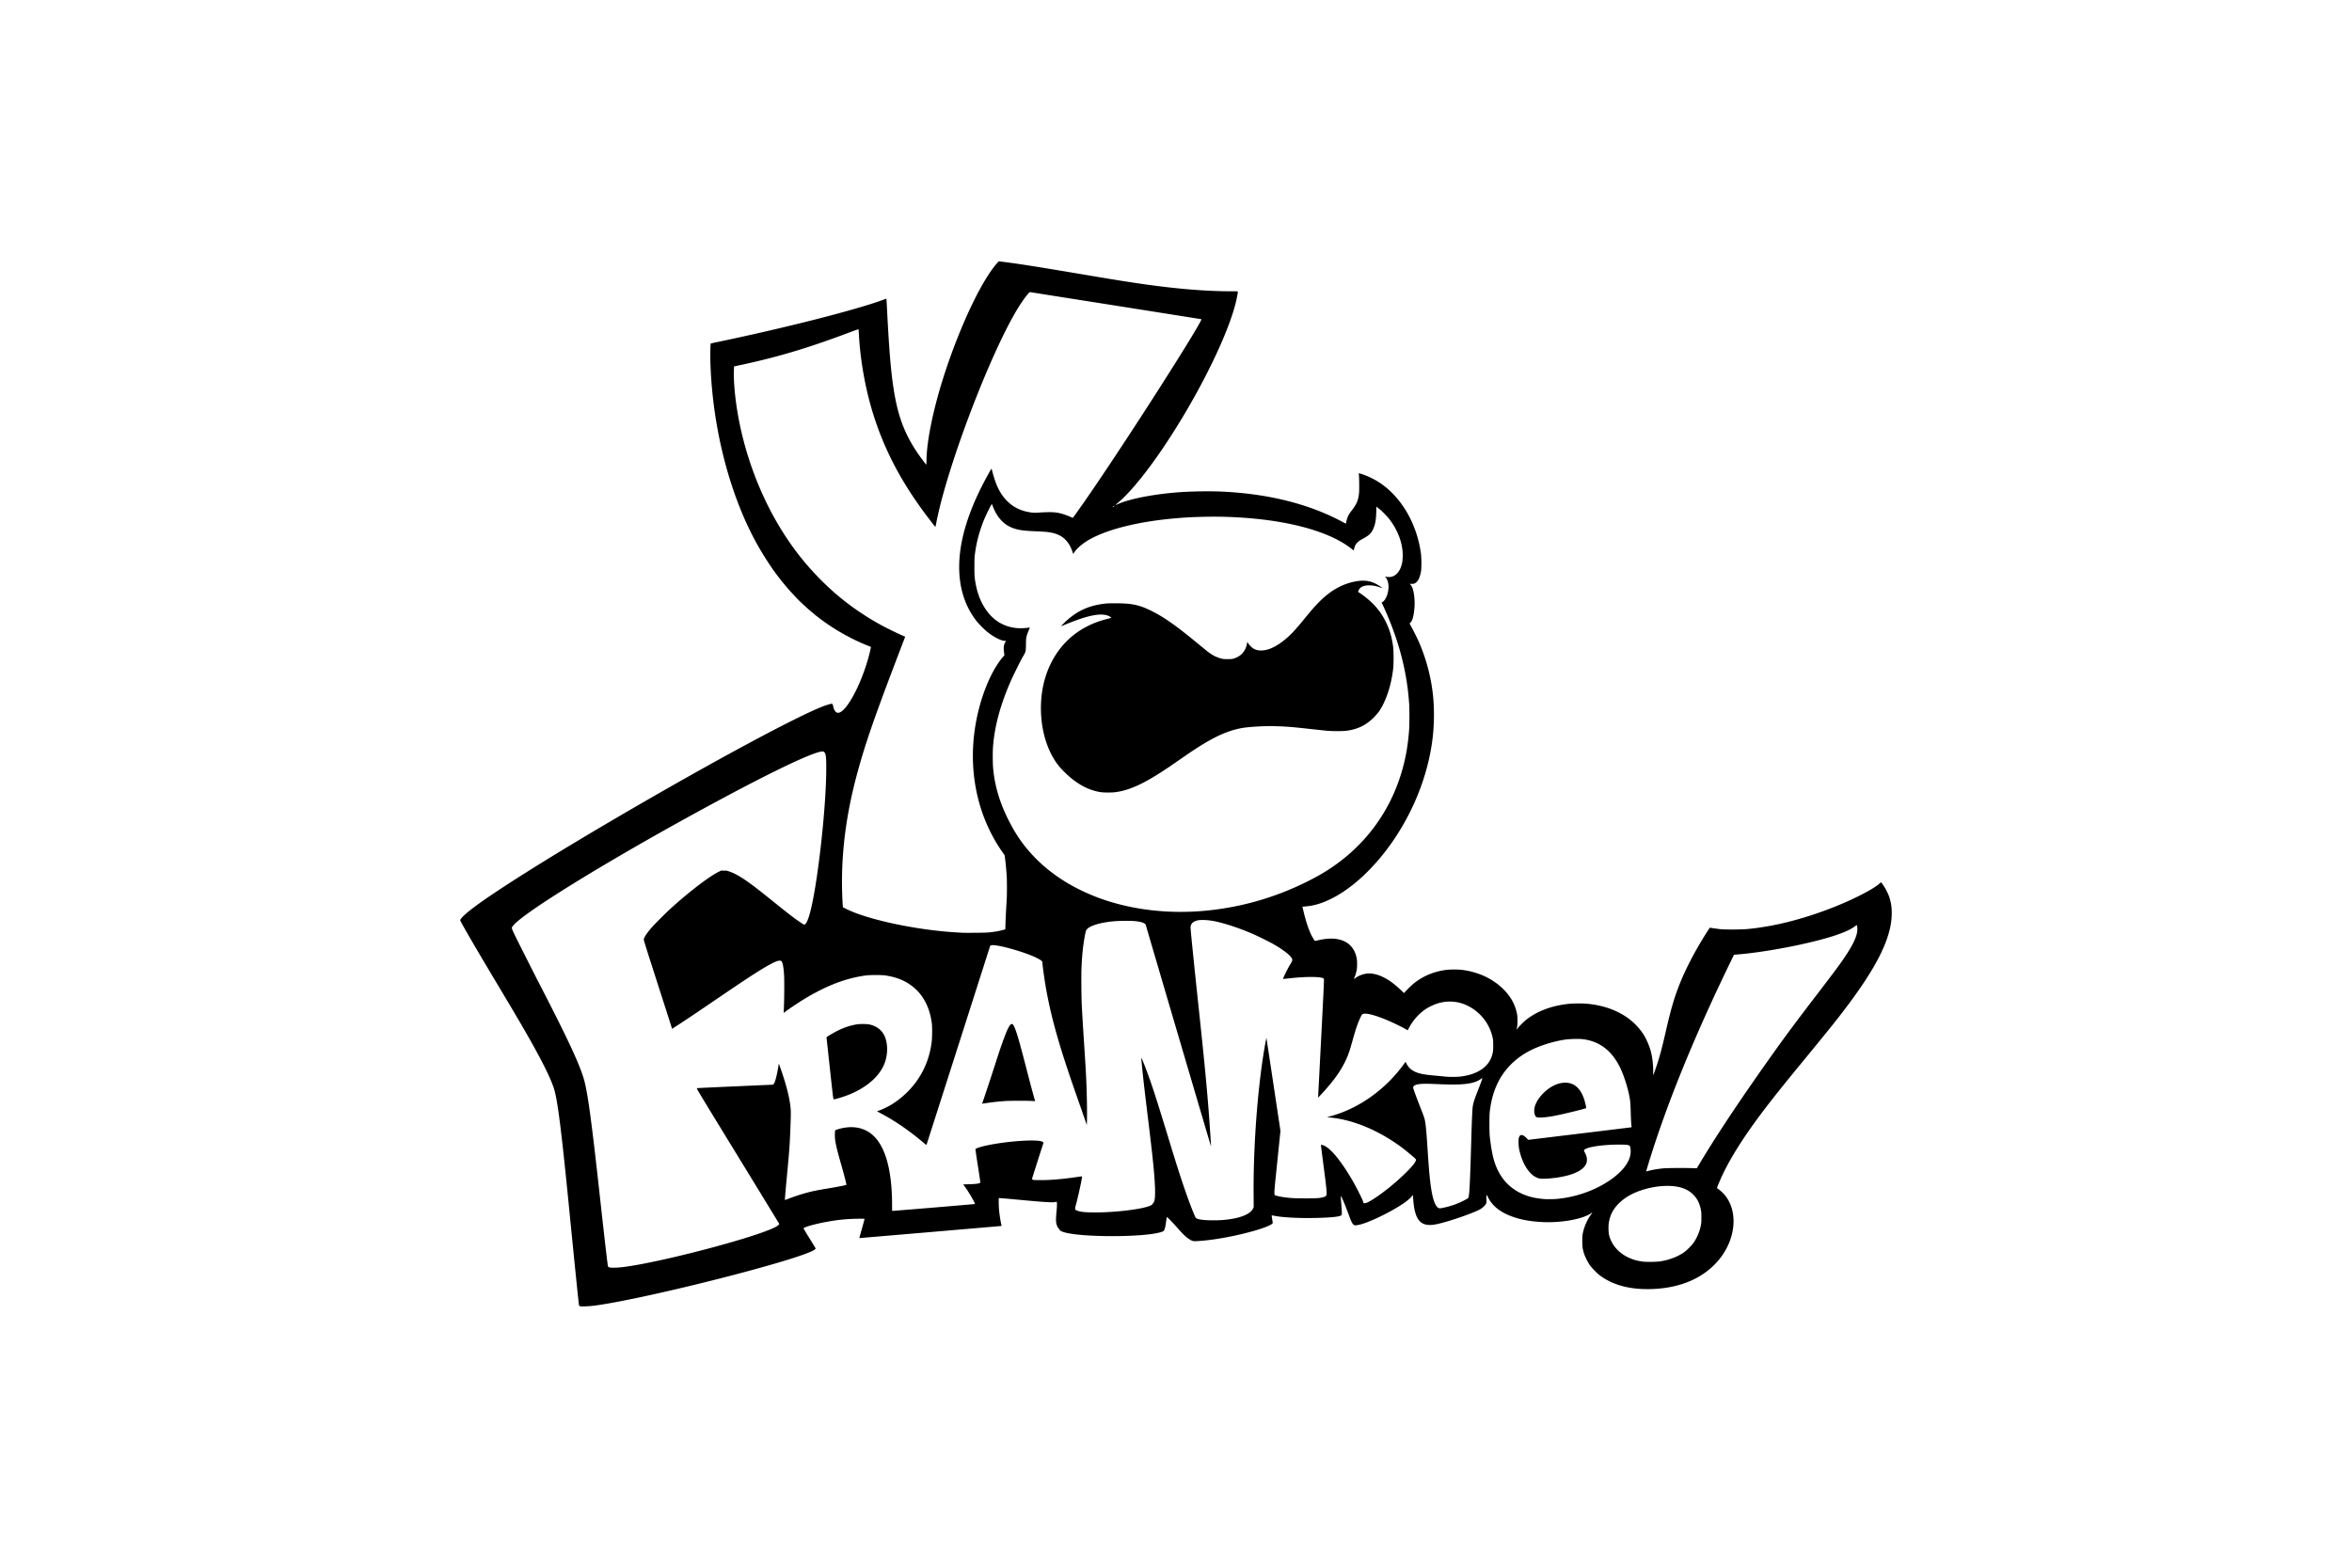 <svg xmlns="http://www.w3.org/2000/svg" height="800" width="1200" version="1.0" viewBox="-187.822 -228.596 1627.787 1371.578"><path d="M104.72 914.213c-.46-.143-.756-.399-.825-.715-.314-1.423-3.496-32.564-8.528-83.469-7.088-71.691-10.36-97.355-13.642-106.973-3.117-9.138-9.886-22.8-21.272-42.938-6.342-11.216-12.121-21.034-29.76-50.56C12.15 598.52 0 577.55 0 576.582c0-1.242 3.06-4.379 8.496-8.71 19.13-15.244 75.712-50.649 145.951-91.324 74.192-42.964 138.961-77.677 161.985-86.815 3.49-1.385 7.427-2.58 8.502-2.58.69 0 .893.33 1.203 1.956.817 4.273 2.797 6.47 5.239 5.813 6.798-1.83 18.379-23.096 25.017-45.938 1.449-4.986 2.991-11.454 2.774-11.632-.085-.069-.9-.408-1.814-.752-12.159-4.59-26.677-12.436-38.28-20.69-3.119-2.22-8.944-6.647-9.293-7.065-.06-.073-.658-.58-1.328-1.127-1.902-1.556-2.263-1.858-2.643-2.214a31.895 31.895 0 00-1.124-.965c-.864-.71-4.794-4.317-7.267-6.668-2.447-2.325-9.418-9.8-11.453-12.281-.35-.426-.817-.974-1.04-1.217a74.508 74.508 0 01-1.659-1.992c-.69-.851-1.382-1.682-1.536-1.844-.154-.163-.552-.66-.885-1.106a198.44 198.44 0 00-2.265-2.913c-5.946-7.525-13.974-19.915-19.789-30.536-23.893-43.643-38.69-102.738-40.056-159.979-.118-4.93.102-13.792.349-14.039.063-.063 2.265-.561 4.893-1.108 59.937-12.464 123.108-28.565 146.405-37.316 1.27-.477 2.342-.834 2.381-.795.04.04.273 4 .517 8.798 1.812 35.567 3.316 53.968 5.668 69.353 3.626 23.718 9.247 39.11 20.398 55.857 2.563 3.85 7.94 11.078 8.242 11.078.127 0 .216-1.062.217-2.6.016-18.845 6.87-50.631 17.93-83.143 13.896-40.853 31.658-77.28 44.408-91.073L471.082 0l3.155.41c17.832 2.318 26.311 3.667 82.482 13.114C582 17.776 596.694 20 612.258 21.93c23.197 2.879 43.97 4.32 62.343 4.328 5.31 0 5.587.023 5.587.416 0 .894-.949 5.85-1.763 9.211-5.36 22.117-21.542 57.75-42.614 93.842-21.522 36.861-44.511 67.915-60.174 81.283-1.338 1.143-2.464 2.153-2.502 2.246-.038.092.908-.275 2.102-.815 10.447-4.732 32.76-8.972 55.165-10.482 10.524-.71 26.116-.902 35.916-.444 41.004 1.917 76.869 11 106.073 26.865 1.24.674 2.298 1.152 2.35 1.061.052-.09.167-.663.255-1.27.24-1.652 1.172-4.461 2.02-6.086.412-.791 1.447-2.334 2.3-3.43 4.779-6.142 6.15-9.298 6.869-15.8.267-2.419.165-13.84-.147-16.439l-.125-1.04 1.847.562c6.752 2.05 13.847 5.68 19.67 10.064 17.412 13.104 29.572 35.185 32.887 59.716.563 4.168.565 13.174.004 16.042-1.114 5.685-2.906 8.947-5.54 10.08-.91.392-1.408.463-2.626.376-.826-.059-1.502-.039-1.502.046 0 .084.24.378.532.653 2.529 2.375 4.138 11.72 3.473 20.156-.538 6.814-1.7 11.233-3.405 12.944l-.882.885.54.996c5.68 10.49 8.343 16.247 11.358 24.561a158.21 158.21 0 018.614 37.395c1.1 10.466 1.1 23.214 0 34.186-3.105 31.018-15.016 63.28-33.62 91.056-17.894 26.716-40.537 47.094-61.565 55.406-5.663 2.24-10.542 3.43-15.988 3.905-1.643.143-3.012.282-3.042.308-.03.026.596 2.662 1.39 5.857 2.366 9.506 5.026 16.87 7.717 21.354 1.883 3.14 1.421 2.889 4.117 2.244 9.929-2.374 17.68-2.061 23.783.96 5.657 2.801 9.287 7.995 10.53 15.067.372 2.114.372 7.108 0 9.404-.356 2.2-1.193 5.128-1.945 6.81-.315.701-.517 1.33-.45 1.397.066.067.583-.232 1.148-.663 2.622-2.002 6.279-3.46 9.812-3.911 6.468-.827 14.454 2 22.494 7.965 2.39 1.772 6.647 5.485 8.725 7.609l1.413 1.443 3.234-3.33c1.78-1.83 4.23-4.128 5.447-5.105 7.965-6.392 17.38-10.362 27.991-11.8 3.758-.509 10.846-.505 14.715.01 14.031 1.862 26.531 7.768 35.635 16.835 6.408 6.383 10.112 12.994 11.855 21.16.767 3.593.681 10.655-.165 13.526-.202.685.283.413.886-.499.948-1.433 4.94-5.447 7.328-7.37 9.343-7.522 22.435-12.448 37.173-13.987 4.598-.48 12.773-.484 17.195-.01 21.479 2.315 38.247 11.513 48.029 26.343 3 4.548 6.016 11.821 7.219 17.41 1.08 5.012 1.724 12.016 1.491 16.21-.082 1.475-.055 2.339.07 2.212.281-.286 1.924-4.77 3.4-9.28 2.539-7.76 4.46-15.047 7.675-29.097 4.235-18.513 6.887-27.738 11.224-39.05 5.485-14.303 14.105-30.927 24.593-47.421 2.31-3.635 2.625-4.035 3.08-3.922 1.032.259 6.225.989 9.008 1.266 4.337.433 18.182.36 23.345-.123 22.858-2.135 47.961-8.414 73.834-18.468 18.532-7.2 36.731-16.542 42.074-21.594l.958-.906.657.775c2.348 2.766 5.39 8.41 6.709 12.446 1.653 5.056 2.22 9.32 2.054 15.419-.548 19.985-12.38 44.287-38.519 79.12-9.378 12.496-15.357 19.953-42.41 52.883-18.96 23.081-30.386 37.662-39.966 51.003-12.85 17.895-22.372 33.742-28.521 47.47-1.672 3.731-3.423 8.016-3.423 8.372 0 .138.433.524.962.858 1.582.999 4.37 3.531 5.811 5.278 11.943 14.468 9.833 38.493-4.966 56.545-12.926 15.768-32.99 24.697-57.817 25.732-19.303.805-34.589-3.11-46.439-11.89-2.365-1.753-6.931-6.428-8.688-8.895-1.758-2.47-4.322-7.535-5.12-10.118-1.3-4.198-1.558-6.02-1.563-11.014-.004-4.043.063-4.959.512-7.054 1.263-5.89 3.81-11.636 7.264-16.39.527-.723.957-1.395.957-1.493 0-.097-.473.16-1.05.573-7.2 5.13-26.104 8.536-42.721 7.698-11.108-.56-20.293-2.353-28.107-5.487-9.51-3.814-15.802-9.094-19.33-16.22-1.037-2.096-1.039-2.098-1.289-1.445-.17.443-.2 1.522-.097 3.351.145 2.533.123 2.763-.355 3.762-.628 1.309-2.503 3.184-4.449 4.449-4.893 3.18-27.888 11.188-38.575 13.435-13.96 2.934-19.35-2.859-20.678-22.217-.12-1.751-.26-3.225-.31-3.275-.05-.05-.302.25-.56.668-.649 1.049-3.29 3.514-5.63 5.254-7.872 5.854-23.863 14.264-34.776 18.288-3.536 1.304-7.36 2.274-8.969 2.274-1.147 0-1.4-.084-2.095-.694-1.017-.892-2.13-3.223-3.946-8.268-2.973-8.25-6.89-17.518-7.016-16.595-.073.541.068 2.789.464 7.413.531 6.196.554 8.575.088 9.24-.918 1.311-8.18 2.139-21.652 2.467-14.984.365-29.55-.36-36.888-1.837-1.34-.27-2.469-.435-2.507-.368-.04.067.172 1.603.468 3.411.517 3.157.523 3.306.145 3.723-1.336 1.476-7.953 4.086-16.447 6.487-16.088 4.547-34.578 7.927-48.029 8.78-4.716.299-5.293.197-7.91-1.392-2.869-1.744-5.443-4.177-10.775-10.185-3.128-3.526-4.03-4.503-6.377-6.911-2.318-2.378-2.636-2.633-2.796-2.234-.1.247-.346 1.74-.549 3.319-.456 3.558-.91 5.795-1.486 7.334-.55 1.47-1.206 1.848-4.774 2.749-16.136 4.075-65.655 4.07-81.807-.01-3.015-.762-4.745-1.615-5.189-2.557-.171-.366-.435-.738-.585-.827-.616-.367-1.678-2.417-2.093-4.04-.578-2.258-.576-5.135.008-10.925.522-5.186.519-8.818-.008-8.687l-1.217.3c-2.078.511-10.503-.01-29.54-1.819-9.54-.908-16.197-1.482-18.476-1.595l-1.328-.066.02 4.314c.024 5.296.814 12.021 2.168 18.474.179.85.307 1.564.285 1.586-.054.054-124.385 10.669-124.427 10.623-.018-.02 1-3.671 2.262-8.113 1.263-4.442 2.298-8.265 2.302-8.494.006-.404-.233-.414-7.02-.292-9.333.168-17.288 1.019-27.47 2.938-9.64 1.817-18.831 4.505-18.831 5.507 0 .16 2.39 4.134 5.31 8.832 2.921 4.699 5.311 8.635 5.311 8.747 0 .112-.309.463-.686.78-9.622 8.097-145.876 42.875-192.594 49.16-4.61.62-11.651.904-12.887.52zm38.775-34.38c34.147-4.475 117.21-26.494 132.774-35.198 1.747-.977 2.838-1.985 2.7-2.493-.059-.212-16.394-26.971-36.3-59.465-35.79-58.42-36.187-59.081-35.6-59.232.327-.084 15.43-.804 33.564-1.601l32.97-1.449.574-.673c1.285-1.506 2.953-8.01 4.312-16.813l.153-.996.283.775c5.077 13.898 8.385 25.848 9.605 34.696.667 4.835.728 6.774.467 14.868-.58 17.979-1.075 25.328-3.226 47.795-1.237 12.925-1.916 21.058-1.77 21.204.062.062 1.033-.25 2.159-.693 3.844-1.514 8.864-3.257 12.537-4.355 7.646-2.284 11.557-3.136 23.364-5.09 7.932-1.311 15.312-2.764 15.657-3.083.247-.228-1.698-7.875-4.462-17.537-4.429-15.484-5.592-20.893-5.586-25.96.004-1.582.089-3.223.192-3.645.181-.738.268-.794 2.143-1.375 11.202-3.476 21.305-2.254 28.978 3.505 12.301 9.232 18.725 30.706 18.727 62.604 0 2.81.045 5.152.099 5.206.149.15 72.197-5.865 72.373-6.04.421-.423-5.01-9.848-8.468-14.695l-1.752-2.456 4.886-.132c4.892-.133 7.683-.404 9.178-.891.6-.196.813-.398.86-.814.036-.304-.937-6.908-2.16-14.674-1.224-7.767-2.16-14.226-2.08-14.355.517-.838 5.986-2.486 12.254-3.694 18.652-3.595 41.976-4.999 46.257-2.785.766.396 1.12.972.876 1.428-.234.438-9.96 30.925-9.96 31.222 0 .124.374.394.83.601.723.328 1.669.374 7.357.362 8.47-.018 18.617-.892 30.536-2.629 2.738-.399 5.013-.696 5.056-.66.373.315-2.907 15.758-5.086 23.949-1.323 4.973-1.315 5.07.529 5.904 2.68 1.214 7.486 1.717 16.317 1.708 19.398-.019 43.928-3.26 48.999-6.477.555-.352 1.009-.802 1.009-1 0-.198.246-.554.548-.791 1.368-1.077 1.875-6.081 1.484-14.657-.556-12.168-1.862-24.829-6.35-61.536-2.578-21.076-3.732-31.043-4.625-39.952-.978-9.745-1.093-11.25-.825-10.83.337.53 2.956 7.057 4.572 11.396 5.062 13.589 8.36 23.844 21.345 66.381 8.408 27.541 14.553 45.636 19.765 58.195 1.553 3.74 1.705 4.012 2.507 4.463 1.962 1.103 7.028 1.693 14.573 1.698 5.948 0 9.363-.226 14.494-.971 10.885-1.581 18.155-4.892 20.29-9.239l.62-1.262-.073-12.391c-.264-45.002 4.114-99.066 10.886-134.422l.275-1.439.252 1.439c.138.79 2.911 19.112 6.161 40.714l5.91 39.275-2.825 27.725c-3.242 31.823-3.197 28.227-.36 29.121 2.06.649 6.176 1.317 11.305 1.834 5.6.565 22.922.569 26.331.01 2.459-.406 4.22-.907 5.023-1.428 1.423-.925 1.274-3.485-1.376-23.624-.656-4.99-1.496-11.512-1.867-14.494-.37-2.981-.717-5.744-.77-6.14-.086-.638-.037-.719.434-.719.292 0 1.088.208 1.768.463 6.257 2.341 15.768 14 26.032 31.913 3.053 5.326 8.27 15.796 8.676 17.41l.306 1.217 1.116-.01c1.517-.012 4.236-1.38 8.917-4.49 8.997-5.976 19.097-14.286 27.334-22.488 4.708-4.688 7.211-7.64 8.075-9.523.725-1.581.616-1.848-1.5-3.665-4.633-3.979-7.018-5.933-9.812-8.04-19.824-14.946-42.386-24.55-62.542-26.622l-3.624-.372 3.045-.821c24.707-6.663 48.357-23.468 64.347-45.725.722-1.004 1.38-1.826 1.464-1.826.084 0 .265.342.402.759.336 1.017 1.773 3.212 2.912 4.448 1.282 1.39 3.809 3.029 5.942 3.851 3.68 1.42 7.694 2.141 16.045 2.886 2.799.25 6.533.616 8.297.814 4.223.475 11.14.469 14.91-.014 14.165-1.812 23.726-8.13 26.87-17.757 1.038-3.176 1.257-4.844 1.247-9.48-.01-3.735-.088-4.788-.51-6.749-2.216-10.3-8.384-19.321-17.272-25.265-9.66-6.46-20.84-8.007-31.7-4.388-2.417.806-6.521 2.733-8.58 4.03-6.362 4.005-11.866 10-15.548 16.935l-1.19 2.241-1.98-1.116c-3.322-1.873-10.842-5.533-15.043-7.322-11.9-5.067-20.23-7.131-22.577-5.594-.382.25-.969 1.188-1.656 2.645-2.463 5.221-4.191 10.228-6.844 19.826-.993 3.59-2.244 7.852-2.781 9.47-3.826 11.534-10.004 21.565-20.812 33.788-1.614 1.826-3.792 4.215-4.84 5.31l-1.905 1.992.118-1.66c.065-.912 1.278-24.302 2.696-51.978 2.51-48.997 2.567-50.327 2.163-50.623-2.483-1.815-15.761-1.837-31.363-.052-2.17.249-4.031.421-4.137.384-.44-.155 3.604-8.42 6.312-12.902 2.223-3.679 2.23-4.042.12-6.71-1.94-2.454-8.107-6.927-14.835-10.76-3.53-2.011-13.206-6.824-17.59-8.75-12.537-5.506-26.929-10.19-35.957-11.702-5.306-.889-10.742-.99-13.488-.25-3.696.995-5.535 3.07-5.54 6.249-.003 1.938 2.788 29.654 6.4 63.565 5.468 51.343 7.586 73.09 9.408 96.585.937 12.083 2.18 30.984 2.047 31.118-.082.082-56.622-191.9-56.801-192.868-.243-1.315-.643-1.784-2.106-2.468-3.224-1.509-8.465-2.064-17.884-1.894-6.715.122-10.1.403-15.413 1.28-9.155 1.511-15.566 4.161-17.018 7.034-.224.443-.715 2.499-1.092 4.567-1.608 8.835-2.417 16.441-2.93 27.549-.29 6.28-.154 26.096.23 33.522.49 9.482.953 17.167 1.897 31.532 1.855 28.199 2.206 35.232 2.569 51.445.229 10.236.117 22.342-.198 21.353-.275-.863-5.71-16.476-9.013-25.889-14.99-42.72-22.102-67.832-26.76-94.483-1.22-6.982-3.004-19.946-2.963-21.526.028-1.075-1.267-2.12-4.849-3.911-10.705-5.354-35.538-12.273-39.823-11.095l-.93.256-1.252 3.921c-13.282 41.629-54.344 169.977-54.469 170.255-.142.32-.504.096-2.272-1.402-12.83-10.877-25.665-19.7-38.062-26.165-1.815-.947-3.051-1.713-2.866-1.776.179-.06 1.122-.373 2.095-.693 2.312-.76 7.606-3.318 10.4-5.024 10.137-6.19 19.292-15.417 25.243-25.441 5.38-9.066 8.677-18.858 9.966-29.604.471-3.936.534-12.766.114-16.042-1.713-13.348-7.118-24.144-15.677-31.31-6.825-5.716-14.406-8.964-24.625-10.552-3.587-.558-13.697-.55-17.812.014-16.93 2.32-33.745 8.723-52.552 20.014-5.631 3.38-13.663 8.737-17.896 11.936-.532.403-.994.703-1.026.668-.03-.035.031-1.607.138-3.493.358-6.291.496-24.802.22-29.308-.424-6.895-1.147-10.907-2.214-12.28-.354-.455-.607-.54-1.604-.535-1.612.01-3.056.52-6.826 2.422-7.285 3.677-19.532 11.526-43.811 28.077a6102.936 6102.936 0 01-17.48 11.88l-7.856 5.318c-4.83 3.271-17.998 11.906-18.156 11.906-.055 0-.099-.105-.099-.234 0-.128-5.585-17.564-12.411-38.745-10.195-31.635-12.386-38.647-12.27-39.268.337-1.797 2.371-4.94 6.068-9.377 2.634-3.161 12.806-13.39 17.849-17.948 16.24-14.681 33.518-27.867 41.681-31.81l2.118-1.023 2.435.014c2.198.013 2.665.092 4.79.815 7.194 2.45 15.848 8.184 32.274 21.39 16.067 12.915 19.19 15.393 22.834 18.118 5.458 4.082 9.672 6.904 10.307 6.904 4.044 0 9.507-25.599 14.31-67.045 2.896-24.994 4.715-49.388 4.926-66.05.16-12.762-.172-16.317-1.658-17.707-.859-.803-1.43-.88-3.401-.456-10.57 2.271-43.404 18.048-91.682 44.053-86.681 46.69-167.974 96.336-177.087 108.147-1.817 2.355-2.54.353 7.112 19.696a3390.603 3390.603 0 0016.74 33.02c23.972 46.492 34.159 68.352 37.948 81.428 3.366 11.62 6.604 35.35 14.053 103.002 4.25 38.606 6.76 60.23 7.083 61.006.13.315.58.61 1.263.831 1.511.488 7.59.293 13.009-.417zm313.11-143.236c.492-1.132 7.682-22.807 11.064-33.356 8.591-26.799 12.353-35.957 14.768-35.957.705 0 1.129.415 1.821 1.782 2.166 4.275 4.545 12.379 11.168 38.047 3.534 13.696 5.574 21.326 6.821 25.507l.645 2.163-3.567-.172c-5.269-.253-19.193-.177-23.26.126-5.398.404-9.72.87-14.764 1.591-2.522.361-4.648.657-4.725.657-.077 0-.065-.175.028-.388zM323.3 706.072l-2.947-27.15.52-.423c.901-.729 6.24-3.836 8.79-5.115 5.965-2.991 11.716-4.902 17.395-5.778 3.382-.522 9.163-.357 11.843.34 4.973 1.29 9.053 4.222 11.363 8.163 3.826 6.528 4.17 17.178.83 25.72-4.372 11.181-15.275 20.808-30.793 27.186-4.235 1.741-12.234 4.208-13.643 4.208-.383 0-.618-1.9-3.358-27.15zm726.41 168.886c7.819-1.226 15.245-4.044 20.579-7.809 2.86-2.018 7.066-6.26 8.826-8.9 2.913-4.37 4.986-9.394 6.036-14.634.432-2.156.505-3.198.5-7.169-.005-3.95-.08-4.985-.494-6.901-1.188-5.485-3.037-9.211-6.224-12.54-2.72-2.845-5.688-4.729-9.598-6.095-9.239-3.23-23.797-2.41-36.852 2.076-8.233 2.828-14.498 6.604-19.517 11.764-4.678 4.809-7.175 9.757-8.29 16.423-.509 3.041-.355 8.621.305 11.118 3.236 12.23 14.458 21 29.262 22.87 3.363.424 12.208.309 15.467-.203zm-190.705-46.714c7.357-1.38 14.576-3.994 20.94-7.583 2.09-1.179 2.077-1.153 2.468-4.682.602-5.44 1.064-16.638 1.9-46.025.385-13.53.679-21.364 1.004-26.774.347-5.765.878-7.638 5.505-19.44 2.718-6.932 3.434-9.104 3.005-9.104-.06 0-.575.356-1.144.79-5.005 3.82-14.455 5.296-30.389 4.745-3.59-.124-9.149-.332-12.354-.46-11.568-.467-16.412.5-16.412 3.279 0 .827 3.277 9.72 8.008 21.73 1.046 2.656 1.95 5.354 2.19 6.527.846 4.156 1.402 10.07 2.413 25.677 1.436 22.167 2.372 31.317 4.01 39.237 1.45 7.008 3.365 11.14 5.617 12.123.86.375 1.039.373 3.24-.04zm99.331-7.847c17.846-1.365 36.467-8.182 49.928-18.277 9.719-7.29 15.129-15.126 15.499-22.451.146-2.902-.346-5.552-1.127-6.064-.847-.555-3.621-.797-9.113-.796-14.072 0-27.913 2.083-30.18 4.533l-.538.582 1.019 2.045c1.363 2.735 1.787 4.445 1.67 6.725-.074 1.457-.225 2.075-.785 3.209-2.164 4.387-7.797 7.797-16.61 10.056-5.893 1.51-12.592 2.454-18.968 2.672-4.62.158-5.526.016-8.175-1.278-6.542-3.197-12.255-12.714-14.731-24.54-.6-2.859-.724-8.32-.229-10.023.93-3.2 3.254-3.114 6.593.246l1.608 1.619 44.978-5.443c24.738-2.994 45.11-5.49 45.27-5.545.161-.056.24-.277.178-.49-.294-1.002-.61-6.145-.798-13.001-.153-5.6-.323-8.315-.666-10.621-1.422-9.565-5.556-22.482-9.638-30.116-7.34-13.73-17.875-21.28-31.943-22.891-3.383-.388-11.481-.154-15.397.444-10.016 1.53-21.967 5.27-30.093 9.417-14.87 7.588-25.494 19.294-31.071 34.235-2.02 5.413-3.344 10.888-4.268 17.655-.443 3.25-.498 4.577-.502 12.166-.004 6.755.077 9.252.392 12.06.912 8.138 2.2 15.323 3.598 20.077 4.803 16.337 15.419 27.12 31.21 31.701 3.624 1.052 7.924 1.77 13.032 2.177 2.12.17 7.115.127 9.857-.083zm-16.513-71.48c-.92-.268-1.344-.786-1.905-2.33-.66-1.814-.654-4.669.012-7.04 1.736-6.185 7.918-13.468 14.751-17.377 3.927-2.247 7.29-3.305 11.057-3.48 8.236-.385 14.037 4.46 17.374 14.508.892 2.689 1.944 7.444 1.7 7.689-.62.619-22.109 5.816-29.142 7.047-6.52 1.141-11.969 1.528-13.847.983zm98.705 46.592c2.928-.719 6.655-1.344 10.788-1.809 3.506-.394 16.704-.541 26.132-.291l4.173.11 4.136-6.859c15.23-25.26 36.255-56.656 63.935-95.479 10.124-14.198 20.108-27.598 35.775-48.016 10.37-13.514 17.943-23.559 21.32-28.277 10.758-15.031 15.308-24.115 15.289-30.516-.005-1.635-.248-3.267-.527-3.547-.07-.07-.7.318-1.402.863-3.538 2.749-9.274 5.395-17.87 8.246-21.355 7.082-60.916 14.71-86.221 16.626l-1.917.145-3.815 7.882c-32.077 66.275-55.58 124.266-71.334 176.013-.919 3.019-1.67 5.544-1.67 5.613 0 .068.223.06.497-.018a141.48 141.48 0 012.71-.686zM463.232 587.087c5.089-.549 7.92-1.051 11.53-2.046l2.016-.555.152-5.345c.084-2.94.296-7.734.47-10.655l.555-9.293c.31-5.18.31-17.12 0-21.906-.28-4.33-.962-11.48-1.441-15.104l-.33-2.492-1.748-2.487c-21.193-30.141-29.884-68.136-24.457-106.927 3.597-25.715 13.44-51.115 24.936-64.349l1.064-1.225-.374-2.989c-.526-4.201-.15-6.53 1.435-8.898l.456-.68-1.209-.032c-3.258-.086-9.614-3.334-15.16-7.747-2.586-2.058-7.141-6.593-9.157-9.116-12.658-15.841-17.701-36.724-14.721-60.96 2.566-20.87 11.071-44.052 25.595-69.76.912-1.615 1.726-2.978 1.81-3.03.083-.05.432 1.071.775 2.494.796 3.294 2.526 8.675 3.684 11.457 2.594 6.232 5.633 10.845 9.77 14.83 4.644 4.473 10.11 7.379 16.542 8.792 4.274.939 6.308 1.102 10.405.835 9.55-.622 13.555-.529 18.11.422 2.538.53 6.366 1.81 9.541 3.19 1.276.555 2.344 1.009 2.371 1.009.087 0 6.899-9.599 10.835-15.268 20.264-29.186 53.807-80.38 79.883-121.92 13.47-21.458 22.196-36.163 21.724-36.609-.045-.042-33.836-5.409-75.092-11.925L498.19 26.949l-.633.596c-2.036 1.92-6.644 8.324-10.14 14.094-24.445 40.335-61.945 139.293-71.122 187.685-.329 1.73-.678 3.096-.776 3.035-.251-.155-6.245-7.917-9.3-12.043-20.193-27.269-34.024-53.347-43.597-82.203-7.568-22.81-12.53-49.121-13.916-73.794-.14-2.495-.287-4.65-.325-4.789-.044-.157-2.612.708-6.78 2.284-25.963 9.82-46.432 16.504-68.002 22.204-9.42 2.49-18.44 4.606-32.549 7.638l-1.57.338-.131 3.366c-.43 11.072 1.447 29.075 4.723 45.307 8.742 43.313 26.936 83.943 52.067 116.269 9.353 12.032 20.909 24.175 32.446 34.095 12.024 10.338 25.247 19.44 39.829 27.418 3.364 1.84 12.857 6.545 15.853 7.857 1.2.525 2.793 1.23 3.542 1.564l1.362.61-4.09 10.695c-23.115 60.45-31.028 83.285-38.342 110.642-10.489 39.233-14.51 76.387-12.221 112.914l.152 2.432 2.982 1.489c18.874 9.426 61.534 18.493 96.59 20.529 2.19.127 4.53.267 5.2.31.67.043 5.549.051 10.842.016 6.965-.046 10.543-.162 12.945-.42zm176.242-18.05c38.113-1.64 75.419-12.038 109.26-30.455 41.458-22.562 69.153-60.173 78.347-106.399 1.354-6.809 2.388-14.813 2.928-22.68.322-4.684.321-17.595 0-22.46-1.858-28.046-9.103-55.704-22.038-84.124l-2.033-4.468.625-.259c1.576-.653 3.493-3.697 4.486-7.126 1.655-5.711 1.036-11.461-1.568-14.555l-.618-.735.55.158c1.128.324 3.697.414 4.836.17 4.806-1.031 8.268-5.485 9.659-12.425.182-.91.393-3.047.469-4.751.495-11.105-3.993-23.675-12.05-33.744-2.142-2.678-6.215-6.766-8.777-8.812-1.094-.873-2.074-1.588-2.178-1.588-.103 0-.148.573-.099 1.272.142 1.998-.211 8.617-.582 10.918-.667 4.15-2.015 7.752-3.82 10.21-1.561 2.128-3.079 3.233-8.694 6.328-2.205 1.216-4.354 3.218-5.157 4.804-.51 1.01-1.002 2.501-1.361 4.132l-.132.602-2.155-1.69c-14.45-11.327-38.495-19.78-69.09-24.288-19.094-2.814-40.836-4.052-61.034-3.477-10.29.293-13.935.484-22.164 1.161-34.861 2.871-64.115 10.402-79.768 20.536-4.189 2.711-8.195 6.352-10.068 9.148-.548.818-1.046 1.49-1.107 1.493-.06 0-.354-.81-.653-1.805-.298-.996-1.067-2.878-1.71-4.182-3.034-6.17-7.486-9.953-13.896-11.81-3.905-1.132-7.53-1.546-16.6-1.896-9.767-.377-14.367-.98-18.901-2.481-8.556-2.832-14.525-9.045-18.508-19.266-.846-2.17-.847-2.171-1.235-1.66-.577.762-4.654 8.998-5.84 11.798-4.372 10.319-7.084 20.15-8.546 30.978-.448 3.322-.508 4.678-.51 11.616-.005 8.444.142 10.209 1.348 16.264 1.916 9.626 5.768 18.085 11.184 24.561 6.515 7.79 15.05 12.166 25.241 12.94 2.628.2 7.04.013 9.635-.407.643-.104 1.141-.126 1.107-.049-1.234 2.738-2.32 5.591-2.77 7.276-.52 1.95-.58 2.6-.645 7.125-.039 2.738-.171 5.453-.294 6.032-.249 1.174-1.117 2.972-2.322 4.81-1.194 1.822-8.394 16.298-10.606 21.327-9.13 20.754-14.214 39.526-15.613 57.656-.337 4.359-.282 14.325.101 18.673 1.59 18.02 7.322 35.266 17.788 53.52 15.528 27.08 41.387 47.822 75.08 60.22 24.148 8.886 52.517 13.067 80.5 11.863zM560.26 464.463c-10.69-1.595-20.868-7.085-30.71-16.567-4.934-4.754-7.752-8.234-10.709-13.225-12.192-20.585-14.433-51.417-5.476-75.325 9.001-24.025 27.459-40.298 52.699-46.464 1.914-.468 3.45-.95 3.415-1.071-.11-.37-2.263-1.57-3.51-1.957-6.88-2.137-17.745.187-36.15 7.73-2.198.902-4.088 1.64-4.199 1.64-.298 0 3.247-3.529 5.654-5.626 9.146-7.97 18.547-12.166 31.088-13.874 2.975-.406 4.637-.485 10.4-.497 14.764-.03 21.358 1.385 32.432 6.96 10.73 5.402 21.027 12.674 39.592 27.964a970.76 970.76 0 008.253 6.734c4.483 3.573 7.913 5.412 12.325 6.609 1.847.5 2.545.571 5.753.582 4.276.014 5.396-.22 8.63-1.803 4.45-2.18 7.457-6.374 8.416-11.743l.288-1.609.669 1.172c.927 1.625 3.516 4.139 5.138 4.99 2.039 1.068 3.62 1.417 6.399 1.413 6.23-.01 13.394-3.385 21.377-10.072 4.814-4.034 8.508-8.014 16.247-17.507 5.225-6.41 8.537-10.243 11.723-13.567 10.125-10.561 20.436-16.685 32.115-19.07 9.098-1.858 15.05-.795 22.297 3.981 1.314.866 2.353 1.607 2.31 1.647-.044.04-1.236-.309-2.65-.774-3.515-1.157-6.013-1.602-9.047-1.61-4.692-.014-7.682 1.312-9.042 4.008-.837 1.66-.834 1.67.685 2.607 2.859 1.762 7.654 5.59 10.64 8.492 5.334 5.186 9.059 10.282 12.22 16.72 3.447 7.018 5.28 13.188 6.441 21.685.563 4.114.56 15.482-.004 20.025-1.392 11.21-4.193 21.234-8.326 29.797-1.911 3.96-3.156 6-5.176 8.483-7.62 9.362-16.247 14.134-28.003 15.488-2.675.309-11.18.309-15.178 0-1.7-.13-8.417-.828-14.928-1.55-17.055-1.889-21.898-2.273-32.195-2.557-7.3-.202-18.172.323-25.778 1.243-3.522.426-8.337 1.52-12.163 2.764-11.552 3.757-23.195 10.203-41.938 23.222-2.5 1.736-7.51 5.193-11.617 8.015-1.278.878-4.514 3.016-7.191 4.75-17.07 11.06-28.88 16.245-40.451 17.762-3.243.425-9.867.417-12.765-.015zm11.728-250.111c.311-.25.423-.446.255-.45-.384-.01-1.583.846-1.583 1.125 0 .246.49 0 1.328-.675z"/></svg>